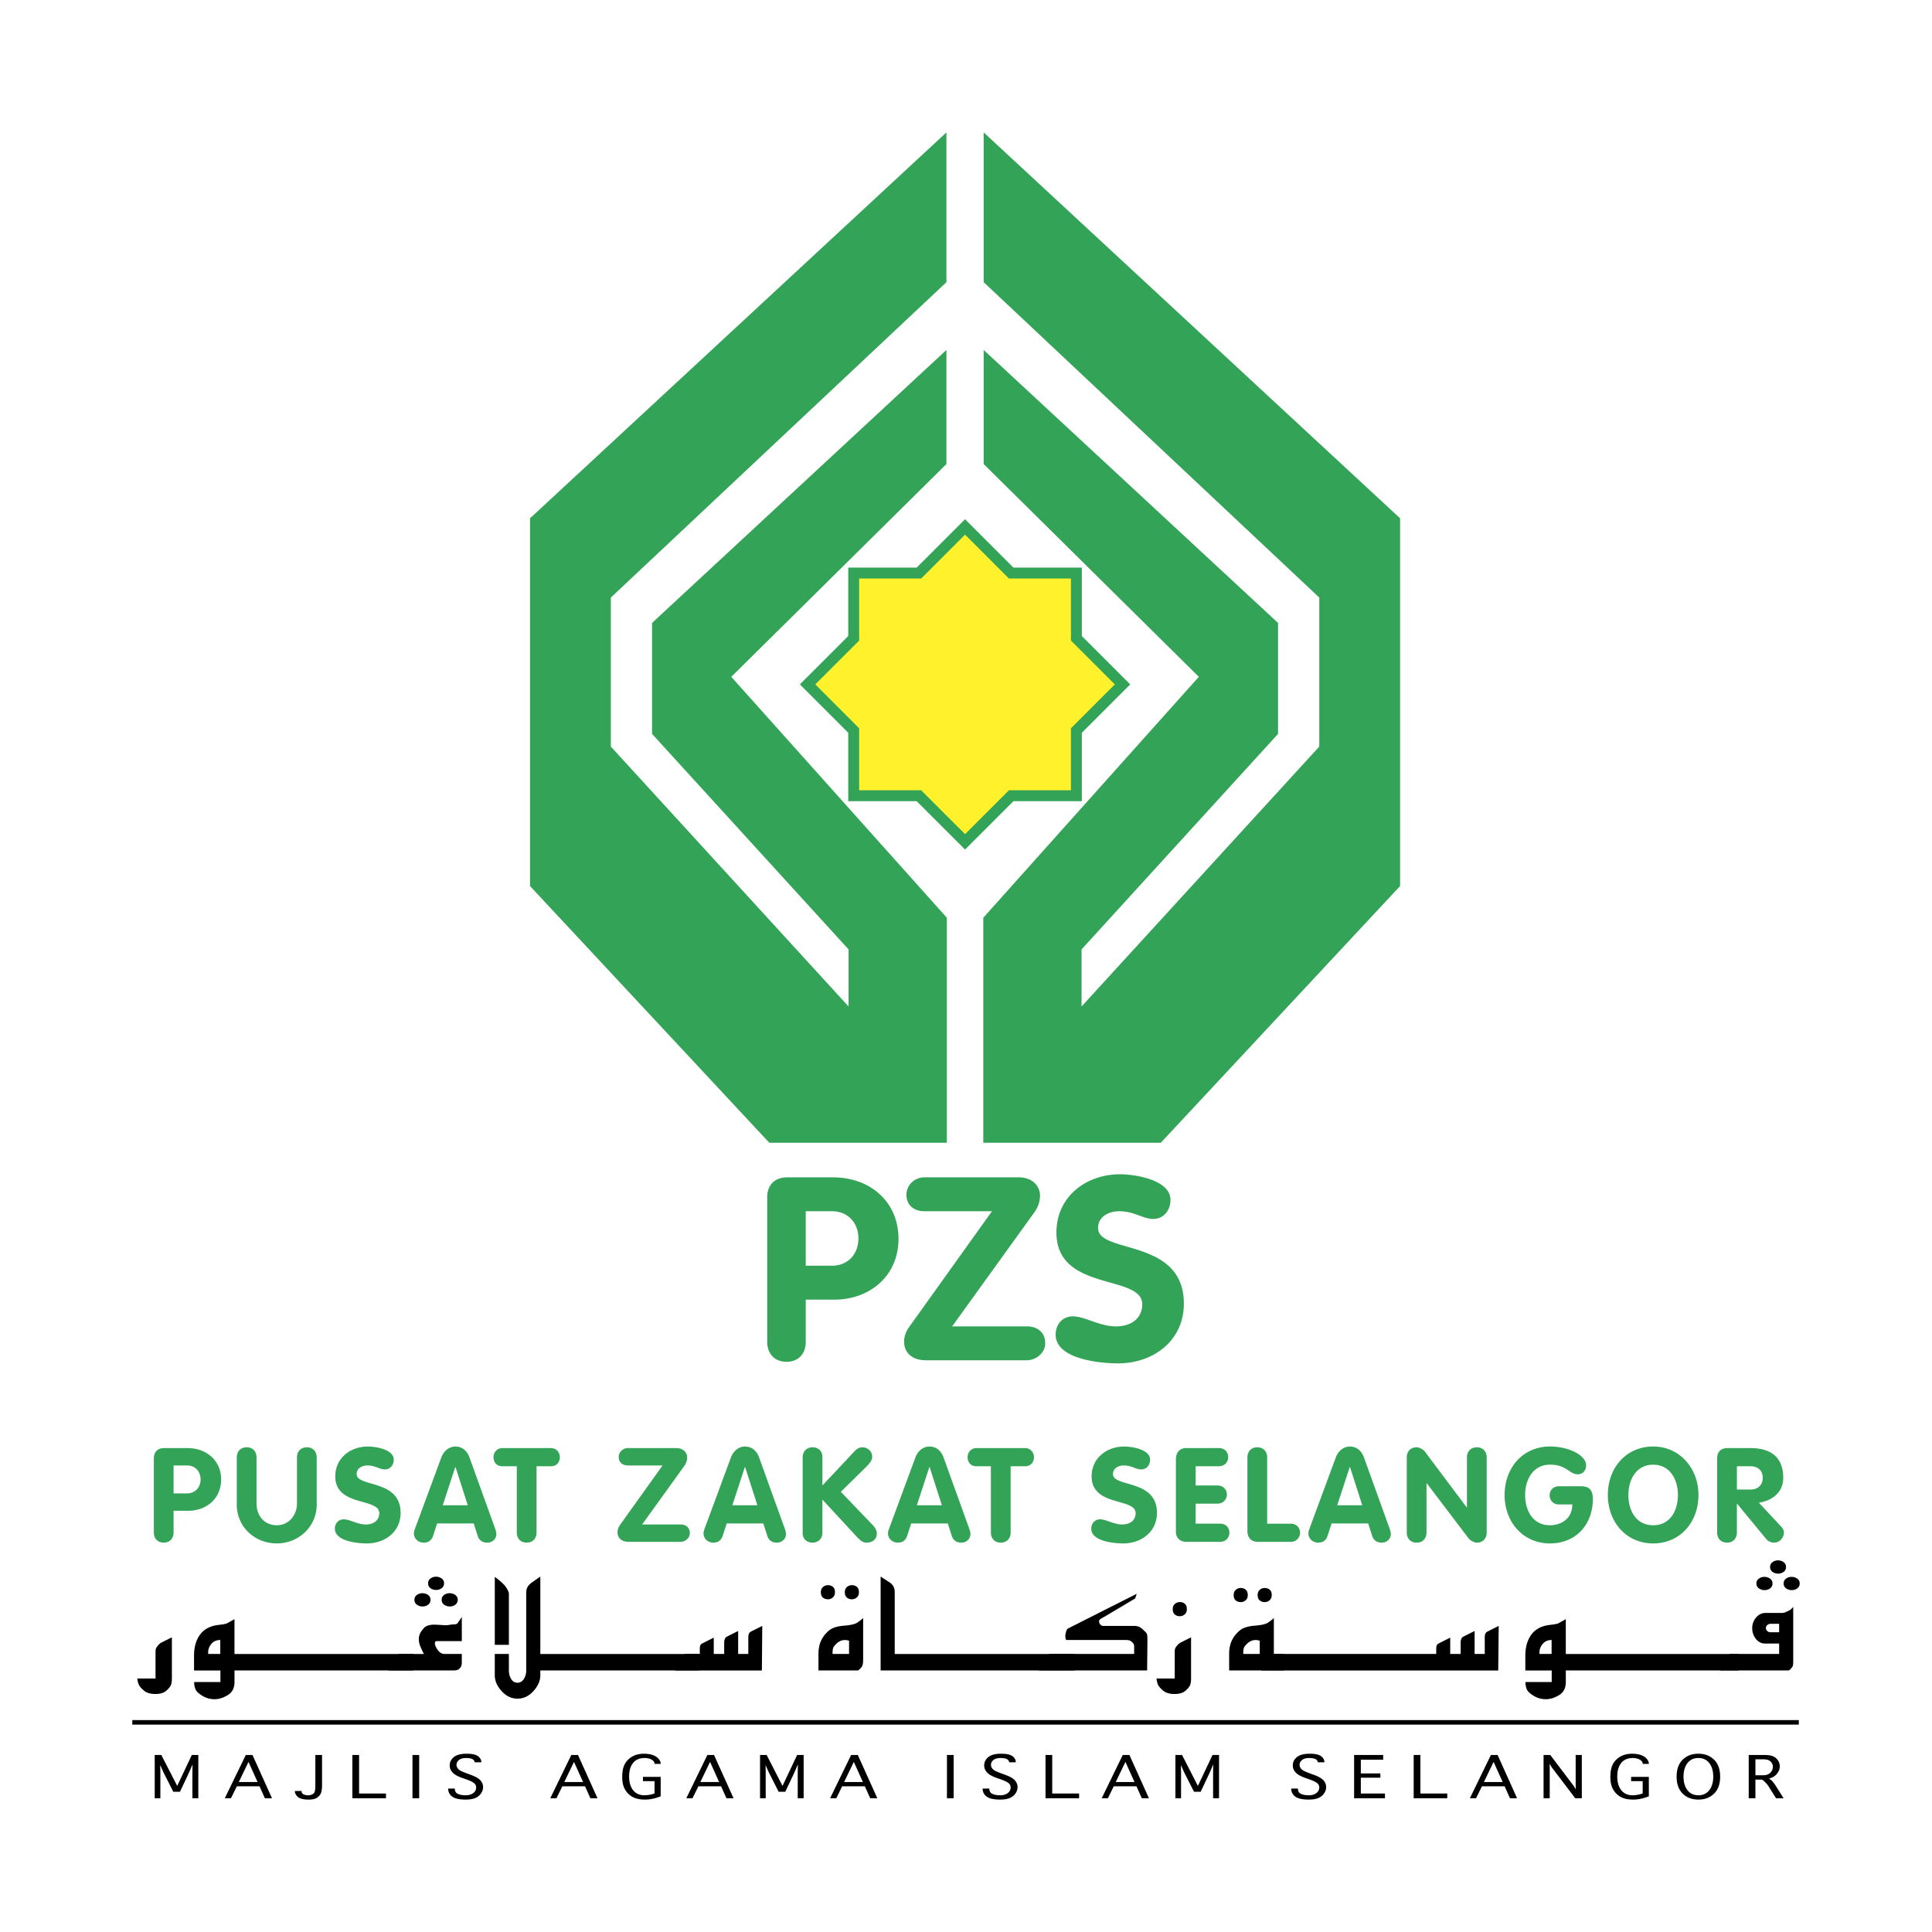 <svg xmlns="http://www.w3.org/2000/svg" width="2500" height="2500" viewBox="0 0 192.756 192.756"><g fill-rule="evenodd" clip-rule="evenodd"><path fill="#fff" d="M0 0h192.756v192.756H0V0z"/><path fill="#33a457" d="M94.425 13.211v14.944L60.943 59.62v14.865l23.719 25.932v-5.694L65.055 73.219V62.15l29.37-27.235v11.384L72.961 67.527l21.505 24.035v22.453h-17.71L52.879 88.399V51.713l41.546-38.502zM98.141 13.211v14.944l33.484 31.465v14.865l-23.719 25.932v-5.694l19.606-21.504V62.15L98.141 34.915v11.384l21.466 21.228-21.503 24.035v22.453h17.708l23.877-25.616V51.713L98.141 13.211z"/><path fill="#fff22d" stroke="#33a457" stroke-width="1.088" stroke-miterlimit="2.613" d="M107.391 72.885l4.601-4.603-4.601-4.6v-6.507h-6.506l-4.601-4.602-4.602 4.602h-6.507v6.507l-4.602 4.6 4.602 4.603v6.506h6.507l4.602 4.6 4.601-4.6h6.506v-6.506z"/><path d="M76.544 119.462c0-1.205.717-1.999 2-1.999h4.537c3.768 0 6.562 2.461 6.562 6.128 0 3.741-2.896 6.075-6.408 6.075H80.39v4.203c0 1.282-.82 2-1.921 2-1.103 0-1.923-.718-1.923-2v-14.407h-.002zm3.845 6.818h2.614c1.615 0 2.642-1.179 2.642-2.717s-1.026-2.717-2.642-2.717h-2.614v5.434zM102.432 132.332c1.078 0 1.848.589 1.848 1.691 0 .974-.924 1.691-1.848 1.691H92.357c-1.357 0-2.153-.769-2.153-1.846 0-.514.179-1.025.513-1.486l8.253-11.536h-6.74c-1.027 0-1.795-.591-1.795-1.64 0-.975.82-1.744 1.795-1.744h9.38c1.488 0 2.154.948 2.154 1.845a2.89 2.89 0 0 1-.562 1.643l-8.205 11.382h7.435zM116.781 119.719c0 .999-.666 1.896-1.717 1.896s-1.871-.768-3.408-.768c-1.104 0-2.104.589-2.104 1.667 0 2.641 8.562.948 8.562 7.562 0 3.667-3.025 5.947-6.562 5.947-1.975 0-6.229-.462-6.229-2.869 0-1 .666-1.821 1.717-1.821 1.205 0 2.641 1 4.307 1 1.691 0 2.615-.951 2.615-2.206 0-3.024-8.562-1.205-8.562-7.15 0-3.591 2.949-5.82 6.359-5.82 1.434-.002 5.022.536 5.022 2.562zM17.318 146.21h1.34c.827 0 1.354.604 1.354 1.393 0 .788-.526 1.393-1.354 1.393h-1.34v-2.786zm-1.97 6.674c0 .657.42 1.025.985 1.025s.986-.368.986-1.025v-2.153h1.458c1.8 0 3.286-1.196 3.286-3.114 0-1.879-1.433-3.141-3.364-3.141h-2.325c-.657 0-1.025.407-1.025 1.025v7.383h-.001zM23.625 145.422c0-.657.421-1.025.985-1.025.565 0 .985.368.985 1.025v4.585c0 1.209.775 2.168 2.024 2.168 1.196 0 2.01-1.012 2.01-2.168v-4.585c0-.657.421-1.025.985-1.025.565 0 .985.368.985 1.025v4.69c0 2.207-1.813 3.875-3.981 3.875-2.194 0-3.995-1.642-3.995-3.875v-4.69h.002zM39.286 145.632c0 .513-.341.973-.88.973-.539 0-.959-.395-1.748-.395-.565 0-1.077.303-1.077.854 0 1.354 4.388.486 4.388 3.877 0 1.879-1.55 3.047-3.363 3.047-1.012 0-3.193-.235-3.193-1.471 0-.512.341-.933.88-.933.617 0 1.354.513 2.208.513.867 0 1.34-.486 1.34-1.131 0-1.551-4.389-.616-4.389-3.666 0-1.839 1.511-2.981 3.259-2.981.736-.001 2.575.275 2.575 1.313zM45.422 146.367h.026l1.222 3.811h-2.496l1.248-3.811zm-4.034 6.189c-.026.066-.092.225-.092.434 0 .526.447.92.973.92.539 0 .815-.289.946-.696l.395-1.222h3.652l.394 1.234c.131.395.408.684.959.684.486 0 .906-.354.906-.867 0-.092-.026-.275-.105-.486l-2.575-7.146c-.224-.631-.71-1.091-1.406-1.091-.67 0-1.183.486-1.406 1.091l-2.641 7.145zM51.56 146.289h-1.432c-.631 0-.893-.46-.893-.907 0-.459.329-.906.893-.906h4.835c.565 0 .894.447.894.906 0 .447-.263.907-.894.907h-1.432v6.595c0 .657-.42 1.025-.985 1.025s-.985-.368-.985-1.025v-6.595h-.001zM67.878 152.097c.552 0 .946.302.946.867 0 .499-.473.866-.946.866h-5.164c-.697 0-1.104-.394-1.104-.946 0-.262.092-.524.263-.761l4.23-5.913h-3.456c-.525 0-.919-.302-.919-.841 0-.499.42-.894.919-.894h4.809c.763 0 1.104.486 1.104.946 0 .289-.119.617-.29.841l-4.204 5.834h3.812v.001zM74.316 146.367h.026l1.222 3.811h-2.497l1.249-3.811zm-4.033 6.189c-.026.066-.092.225-.092.434 0 .526.446.92.972.92.539 0 .814-.289.946-.696l.395-1.222h3.653l.394 1.234c.132.395.408.684.959.684.487 0 .907-.354.907-.867 0-.092-.026-.275-.105-.486l-2.575-7.146c-.223-.631-.709-1.091-1.405-1.091-.67 0-1.183.486-1.406 1.091l-2.643 7.145zM80.083 145.369c0-.538.395-.973.985-.973.565 0 .985.368.985.973v2.838l3.232-3.442c.145-.157.395-.368.762-.368.499 0 .972.382.972.946 0 .342-.21.617-.644 1.051l-2.483 2.444 3.035 3.167c.315.314.552.604.552.998 0 .617-.486.906-1.025.906-.381 0-.63-.224-.999-.617l-3.403-3.68v3.352c0 .512-.394.945-.985.945-.564 0-.985-.368-.985-.945v-7.595h.001zM92.723 146.367h.026l1.222 3.811h-2.496l1.248-3.811zm-4.034 6.189c-.026.066-.092.225-.092.434 0 .526.447.92.972.92.539 0 .815-.289.946-.696l.394-1.222h3.652l.394 1.234c.132.395.407.684.959.684.486 0 .907-.354.907-.867 0-.092-.026-.275-.105-.486l-2.575-7.146c-.223-.631-.709-1.091-1.406-1.091-.67 0-1.183.486-1.406 1.091l-2.64 7.145zM98.861 146.289H97.43c-.631 0-.894-.46-.894-.907 0-.459.329-.906.894-.906h4.834c.566 0 .895.447.895.906 0 .447-.264.907-.895.907h-1.432v6.595c0 .657-.42 1.025-.984 1.025-.566 0-.986-.368-.986-1.025v-6.595h-.001zM114.746 145.632c0 .513-.342.973-.881.973s-.959-.395-1.746-.395c-.566 0-1.078.303-1.078.854 0 1.354 4.389.486 4.389 3.877 0 1.879-1.551 3.047-3.363 3.047-1.012 0-3.193-.235-3.193-1.471 0-.512.342-.933.881-.933.617 0 1.354.513 2.207.513.867 0 1.34-.486 1.34-1.131 0-1.551-4.389-.616-4.389-3.666 0-1.839 1.512-2.981 3.26-2.981.733-.001 2.573.275 2.573 1.313zM117.32 145.619c0-.657.33-1.144 1.025-1.144h3.258c.631 0 .934.447.934.906 0 .447-.314.907-.934.907h-2.312v1.918h2.156c.643 0 .959.446.959.906 0 .446-.328.907-.959.907h-2.156v1.997h2.432c.631 0 .934.446.934.906 0 .446-.316.906-.934.906h-3.391c-.578 0-1.012-.394-1.012-.985v-7.224zM124.455 145.422c0-.657.42-1.025.986-1.025.564 0 .984.368.984 1.025v6.596h2.34c.67 0 .959.499.945.946a.918.918 0 0 1-.945.866h-3.285c-.645 0-1.025-.421-1.025-1.077v-7.331zM134.664 146.367h.025l1.223 3.811h-2.496l1.248-3.811zm-4.033 6.189a1.121 1.121 0 0 0-.092.434c0 .526.445.92.971.92.539 0 .814-.289.947-.696l.395-1.222h3.652l.395 1.234c.131.395.406.684.959.684.486 0 .906-.354.906-.867 0-.092-.027-.275-.105-.486l-2.576-7.146c-.223-.631-.709-1.091-1.404-1.091-.67 0-1.184.486-1.406 1.091l-2.642 7.145zM140.354 145.422c0-.657.42-1.025.984-1.025.25 0 .658.197.828.435l4.164 5.557h.027v-4.966c0-.657.42-1.025.986-1.025.564 0 .984.368.984 1.025v7.462c0 .657-.42 1.025-.984 1.025-.25 0-.645-.196-.828-.434l-4.166-5.492h-.025v4.9c0 .657-.422 1.025-.986 1.025s-.984-.368-.984-1.025v-7.462zM157.762 148.286c.828 0 1.156.42 1.156 1.261 0 2.536-1.656 4.44-4.283 4.44-2.668 0-4.52-2.114-4.52-4.835 0-2.731 1.838-4.834 4.52-4.834 1.984 0 3.613.933 3.613 1.852 0 .565-.355.92-.814.92-.895 0-1.078-.959-2.799-.959-1.643 0-2.471 1.433-2.471 3.021 0 1.604.803 3.022 2.471 3.022 1.037 0 2.232-.578 2.232-2.076h-1.34c-.537 0-.918-.381-.918-.919 0-.552.42-.894.918-.894h2.235v.001zM164.936 152.175c-1.67 0-2.471-1.419-2.471-3.022 0-1.589.828-3.021 2.471-3.021s2.471 1.433 2.471 3.021c-.001 1.603-.803 3.022-2.471 3.022zm0 1.812c2.693 0 4.52-2.114 4.52-4.835 0-2.667-1.879-4.834-4.52-4.834-2.68 0-4.52 2.103-4.52 4.834 0 2.721 1.852 4.835 4.52 4.835zM173.291 146.289h1.354c.723 0 1.223.407 1.223 1.156 0 .735-.5 1.169-1.223 1.169h-1.354v-2.325zm-1.971 6.595c0 .657.42 1.025.986 1.025.564 0 .984-.368.984-1.025v-2.85h.027l2.916 3.533c.209.25.525.342.762.342.578 0 .986-.5.986-1.012 0-.184-.08-.381-.264-.578l-2.232-2.392c1.34-.21 2.43-1.037 2.43-2.482 0-2.063-1.248-2.97-3.271-2.97h-2.312c-.656 0-1.012.395-1.012 1.025v7.384z" fill="#33a457"/><path d="M16 179.411h-.564v-4.316h.66l1.583 3.086 1.458-3.086h.65v4.316h-.591v-2.574l.014-.77h-.014l-.335.777-.906 1.92h-.665l-.978-1.931-.312-.703h-.015l.015.701v2.58zM24.793 175.785l.905 2.007h-1.873l.968-2.007zm-1.165 2.437h2.267l.533 1.189h.709l-1.946-4.316h-.667l-2.097 4.316h.617l.584-1.189zM29.421 178.686h.669v.03c0 .078.024.148.075.211s.128.109.234.141c.106.032.223.048.352.048a.91.91 0 0 0 .379-.079.506.506 0 0 0 .254-.245c.052-.11.078-.354.078-.731v-2.965h.669v2.976c0 .472-.06.794-.18.968-.12.172-.268.301-.443.383-.176.083-.416.124-.719.124-.5 0-.852-.087-1.059-.26-.206-.172-.31-.362-.31-.569v-.032h.001zM35.157 179.411v-4.316h.669v3.844h2.683v.472h-3.352zM41.821 179.411h-.669v-4.316h.669v4.316zM44.711 178.446h.669v.026c0 .241.101.408.301.502.2.095.467.141.799.141.291 0 .534-.071.731-.215s.295-.333.295-.566a.55.55 0 0 0-.254-.466c-.169-.118-.426-.236-.772-.355l-.267-.092c-.363-.126-.634-.25-.813-.374a1.31 1.31 0 0 1-.401-.411.977.977 0 0 1-.131-.504c0-.326.137-.602.411-.826.274-.225.703-.337 1.287-.337.535 0 .911.083 1.129.25.219.167.327.361.327.582v.026h-.669v-.026c0-.07-.033-.14-.101-.21-.067-.068-.168-.119-.302-.148s-.282-.044-.442-.044c-.328 0-.571.069-.728.206-.157.139-.236.296-.236.473 0 .118.038.23.112.336a.876.876 0 0 0 .309.26c.13.068.351.161.662.277l.313.113c.502.183.837.375 1.007.578.167.202.251.421.251.654 0 .218-.068.428-.206.631a1.276 1.276 0 0 1-.568.461c-.242.104-.565.157-.967.157-.383 0-.703-.038-.96-.115s-.451-.203-.585-.38a.934.934 0 0 1-.2-.577v-.027h-.001zM57.268 175.785l.905 2.007H56.3l.968-2.007zm-1.165 2.437h2.268l.532 1.189h.709l-1.946-4.316h-.667l-2.097 4.316h.617l.584-1.189zM65.917 179.218c-.543.218-1.061.327-1.553.327-.512 0-.926-.086-1.243-.258s-.569-.419-.758-.741c-.189-.323-.284-.736-.284-1.241 0-.568.09-1.01.269-1.325.179-.314.432-.562.756-.742.325-.18.711-.269 1.157-.269.306 0 .583.04.834.122.251.081.45.205.599.372.148.165.223.33.223.493v.026h-.613v-.026c0-.1-.045-.193-.137-.281a.934.934 0 0 0-.36-.204 1.642 1.642 0 0 0-.507-.072c-.497 0-.876.164-1.139.493-.262.328-.393.779-.393 1.355 0 .575.134 1.03.403 1.366.268.335.647.502 1.135.502.286 0 .619-.058.997-.175v-1.233h-1.155v-.429h1.768v1.94h.001zM70.843 175.785l.905 2.007h-1.873l.968-2.007zm-1.165 2.437h2.268l.532 1.189h.709l-1.947-4.316h-.667l-2.097 4.316h.617l.585-1.189zM76.393 179.411h-.563v-4.316h.66l1.582 3.086 1.459-3.086h.649v4.316h-.591v-2.574l.014-.77h-.014l-.334.777-.907 1.92h-.665l-.977-1.931-.313-.703h-.014l.014.701v2.58zM85.186 175.785l.905 2.007h-1.873l.968-2.007zm-1.165 2.437h2.267l.533 1.189h.709l-1.946-4.316h-.667l-2.097 4.316h.618l.583-1.189zM95.146 179.411h-.668v-4.316h.668v4.316zM98.037 178.446h.67v.026c0 .241.1.408.301.502.199.095.465.141.799.141.289 0 .533-.071.73-.215s.295-.333.295-.566a.55.55 0 0 0-.254-.466c-.17-.118-.426-.236-.771-.355l-.268-.092c-.363-.126-.635-.25-.814-.374a1.317 1.317 0 0 1-.4-.411.978.978 0 0 1-.133-.504c0-.326.139-.602.412-.826s.703-.337 1.287-.337c.535 0 .912.083 1.129.25.219.167.326.361.326.582v.026h-.668v-.026c0-.07-.033-.14-.102-.21a.588.588 0 0 0-.301-.148 2.112 2.112 0 0 0-.443-.044c-.328 0-.57.069-.729.206-.156.139-.234.296-.234.473 0 .118.037.23.111.336.074.104.178.191.309.26s.352.161.662.277l.314.113c.502.183.836.375 1.006.578.168.202.252.421.252.654 0 .218-.068.428-.205.631s-.326.355-.568.461c-.242.104-.564.157-.967.157-.385 0-.705-.038-.961-.115s-.451-.203-.586-.38a.933.933 0 0 1-.199-.577v-.027zM104.311 179.411v-4.316h.669v3.844h2.682v.472h-3.351zM112.285 175.785l.904 2.007h-1.873l.969-2.007zm-1.166 2.437h2.268l.533 1.189h.709l-1.947-4.316h-.666l-2.098 4.316h.617l.584-1.189zM117.834 179.411h-.563v-4.316h.661l1.582 3.086 1.459-3.086h.65v4.316h-.592v-2.574l.014-.77h-.014l-.334.777-.906 1.92h-.666l-.977-1.931-.314-.703h-.014l.014.701v2.58zM128.826 178.446h.67v.026c0 .241.1.408.301.502.199.095.467.141.799.141.291 0 .533-.071.73-.215s.297-.333.297-.566a.552.552 0 0 0-.256-.466c-.168-.118-.426-.236-.771-.355l-.268-.092c-.363-.126-.633-.25-.812-.374a1.325 1.325 0 0 1-.402-.411.977.977 0 0 1-.131-.504c0-.326.137-.602.41-.826.275-.225.703-.337 1.287-.337.535 0 .912.083 1.129.25.219.167.326.361.326.582v.026h-.668v-.026c0-.07-.033-.14-.102-.21-.066-.068-.166-.119-.301-.148s-.281-.044-.441-.044c-.33 0-.572.069-.729.206-.158.139-.236.296-.236.473 0 .118.037.23.111.336.076.104.178.191.309.26s.352.161.662.277l.314.113c.502.183.836.375 1.006.578.168.202.252.421.252.654 0 .218-.068.428-.205.631s-.326.355-.568.461c-.242.104-.564.157-.967.157-.385 0-.705-.038-.961-.115s-.451-.203-.584-.38a.935.935 0 0 1-.201-.577v-.027zM135.1 179.411v-4.316h2.9v.471h-2.23v1.367h1.949v.429h-1.949v1.577h2.408v.472H135.1zM141.043 179.411v-4.316h.668v3.844h2.682v.472h-3.35zM149.016 175.785l.904 2.007h-1.871l.967-2.007zm-1.164 2.437h2.268l.531 1.189h.709l-1.945-4.316h-.668l-2.096 4.316h.617l.584-1.189zM154.615 179.411h-.613v-4.316h.67l2.326 3.071.223.345-.016-.341v-3.075h.613v4.316h-.654l-2.342-3.079-.22-.355.013.35v3.084zM164.504 179.218c-.543.218-1.061.327-1.553.327-.512 0-.926-.086-1.242-.258s-.57-.419-.758-.741c-.189-.323-.285-.736-.285-1.241 0-.568.09-1.01.27-1.325a1.94 1.94 0 0 1 .756-.742c.326-.18.711-.269 1.158-.269.305 0 .584.04.834.122.25.081.449.205.598.372.148.165.223.33.223.493v.026h-.613v-.026c0-.1-.045-.193-.137-.281a.93.93 0 0 0-.359-.204 1.635 1.635 0 0 0-.506-.072c-.498 0-.877.164-1.139.493-.262.328-.395.779-.395 1.355 0 .575.135 1.03.404 1.366.268.335.646.502 1.135.502.285 0 .619-.058.996-.175v-1.233h-1.154v-.429h1.768v1.94h-.001zM168.359 178.605c-.262-.34-.393-.79-.393-1.351 0-.559.131-1.007.393-1.348.264-.34.625-.509 1.088-.509.465 0 .828.169 1.09.509.262.341.393.789.393 1.348 0 .561-.131 1.011-.393 1.351s-.625.51-1.09.51c-.463 0-.824-.17-1.088-.51zm2.653.345c.406-.396.607-.961.607-1.695 0-.73-.201-1.295-.607-1.691-.404-.396-.926-.595-1.566-.595-.639 0-1.16.198-1.564.595-.402.396-.605.961-.605 1.691 0 .734.203 1.299.605 1.695.404.396.926.595 1.564.595.64 0 1.161-.198 1.566-.595zM175.139 175.524h.699c.307 0 .523.037.65.109a.786.786 0 0 1 .291.27.68.68 0 0 1 .1.362.824.824 0 0 1-.127.44.8.8 0 0 1-.338.311c-.143.071-.35.106-.625.106h-.65v-1.598zm0 2.028h.668c.279.206.504.447.676.724l.713 1.136h.756l-.811-1.281a4.248 4.248 0 0 0-.209-.291 1.466 1.466 0 0 0-.205-.225 1.04 1.04 0 0 0-.25-.147c.297-.099.514-.21.652-.335.139-.124.246-.264.324-.419a1.066 1.066 0 0 0-.057-1.066 1.118 1.118 0 0 0-.465-.409c-.197-.095-.488-.143-.879-.143h-1.582v4.316h.668v-1.86h.001zM13.702 167.464h1.815v-2.391c0-.281.007-.457.021-.527a.74.74 0 0 1 .141-.268c.08-.107.148-.188.204-.239.056-.052.113-.096.169-.134l1.097-.548v4.106c0 .234-.025.437-.077.604-.051.169-.204.368-.457.598s-.624.345-1.111.345-.865-.109-1.132-.33-.44-.42-.521-.598a1.863 1.863 0 0 1-.149-.618zM41.242 166.662H23.396v1.153c0 .601-.225 1.036-.675 1.309-.45.271-.886.407-1.308.407-.441 0-.847-.112-1.217-.337-.37-.226-.601-.441-.689-.647a1.838 1.838 0 0 1-.133-.731h2.616v-1.153h-2.63V165.2c0-.628.103-1.167.309-1.616.207-.451.488-.793.844-1.027s.78-.38 1.272-.436c.493-.057.786-.113.879-.169l.731-.408v3.474h17.846v1.644h.001zm-20.475-1.813v.168h1.209v-1.393c-.395 0-.699.141-.915.423-.197.253-.294.52-.294.802z"/><path d="M41.588 159.131a.907.907 0 0 1 .549-.176c.215 0 .405.059.569.176s.246.279.246.485-.08.368-.239.485a.901.901 0 0 1-.548.176.957.957 0 0 1-.57-.176c-.165-.117-.247-.279-.247-.485s.081-.368.24-.485zm-2.826 7.531h6.469c.15 0 .274-.014.373-.042.098-.028.201-.101.309-.218s.162-.312.162-.584v-.802h-1.73a.7.7 0 0 1-.45-.161 1.533 1.533 0 0 1-.352-.437c-.103-.183-.154-.34-.154-.472 0-.14.065-.21.196-.21h2.49v-2.405l-.408.591c-.057.084-.143.129-.261.134a7.985 7.985 0 0 0-.443.035 2.76 2.76 0 0 1-.562.057c-.038 0-.199-.01-.485-.028a9.576 9.576 0 0 0-.598-.028c-.234 0-.443.03-.625.091s-.316.143-.401.246-.16.197-.225.281a1.348 1.348 0 0 0-.281.831c0 .188.028.366.084.534.056.169.145.38.267.633l.155.31h-2.545l-.985 1.644zm5.541-7.531a.902.902 0 0 1 .549-.176c.215 0 .405.059.569.176.165.117.247.279.247.485s-.08.368-.239.485a.907.907 0 0 1-.549.176c-.216 0-.405-.059-.569-.176s-.246-.279-.246-.485.079-.368.238-.485zm-1.35-1.646a.901.901 0 0 1 .548-.176.92.92 0 0 1 .562.176c.16.117.24.279.24.485 0 .207-.08.368-.24.485a.901.901 0 0 1-.548.176c-.216 0-.404-.059-.563-.176s-.239-.278-.239-.485a.57.57 0 0 1 .24-.485zm132.526.016a.904.904 0 0 1 .549-.176c.215 0 .404.059.568.176s.248.278.248.485a.57.57 0 0 1-.24.484.91.91 0 0 1-.549.177.95.95 0 0 1-.568-.177.556.556 0 0 1-.246-.484.56.56 0 0 1 .238-.485zm2.714 0a.899.899 0 0 1 .547-.176c.217 0 .406.059.57.176s.246.278.246.485c0 .206-.08.368-.238.484a.905.905 0 0 1-.549.177.955.955 0 0 1-.57-.177.56.56 0 0 1-.246-.484c0-.207.08-.368.24-.485zm-1.349-1.646a.894.894 0 0 1 .547-.176c.215 0 .402.059.562.176s.24.279.24.485-.08.367-.24.485a.91.91 0 0 1-.549.175.927.927 0 0 1-.561-.175c-.16-.118-.24-.279-.24-.485s.081-.367.241-.485zM49.365 164.103h1.407v-5.161s-.074-.327-.386-.718c-.313-.391-1.021-.898-1.021-.898v6.777zm20.383.914h-15.84v-7.722l-.844.591a1.937 1.937 0 0 0-.282.246.99.99 0 0 0-.21.338c-.047.127-.07.279-.07.457v7.735c0 .319-.08.603-.239.851-.159.249-.371.373-.633.373-.272 0-.483-.124-.633-.373a1.61 1.61 0 0 1-.225-.851v-1.646h-1.407v2.138c0 .544.227 1.066.682 1.568.455.502.982.752 1.583.752.609 0 1.142-.252 1.596-.759s.682-1.027.682-1.562v-.492h15.84v-1.644z"/><path d="M68.315 165.017h1.505v-.576l.014-.183a.441.441 0 0 1 .211-.282l1.167-.59v1.631h1.041v-1.182c0-.103.023-.211.071-.323a.433.433 0 0 1 .225-.239l1.097-.548v2.292h1.013V163.4c0-.188.021-.326.063-.414.042-.09.129-.167.26-.232l1.069-.535-.038 4.444H67.33l.985-1.646zM82.109 158.337a.73.73 0 0 1 .492-.184c.206 0 .375.059.506.176.132.117.197.293.197.527 0 .225-.071.398-.211.52a.725.725 0 0 1-.492.184c-.207 0-.375-.059-.506-.176s-.197-.293-.197-.527c0-.225.07-.399.211-.52zm2.391 0a.728.728 0 0 1 .492-.184c.206 0 .375.059.506.176.131.117.197.293.197.527 0 .225-.071.398-.211.52a.725.725 0 0 1-.492.184.734.734 0 0 1-.507-.176c-.131-.117-.197-.293-.197-.527.001-.225.071-.399.212-.52zm1.568 7.749a.793.793 0 0 1-.218.366 1.467 1.467 0 0 1-.211.189.39.39 0 0 1-.155.021h-3.826v-1.646c0-.516.087-.959.261-1.328.173-.371.427-.699.759-.985s.832-.454 1.498-.506c.666-.052 1.111-.15 1.336-.296.226-.145.427-.303.604-.471v4.177c.001.188-.015.347-.048.479zm-2.961-1.625a2.521 2.521 0 0 0-.042.556h1.646v-1.322a1.481 1.481 0 0 0-.407-.07c-.338 0-.643.141-.915.423-.16.168-.254.306-.282.413zM107.23 166.662H87.86v-9.367l.844.549c.075.038.162.105.259.204a.999.999 0 0 1 .226.345c.052.132.078.276.078.436v6.188h17.963v1.645z"/><path d="M104.674 165.017h8.48v-.759c0-.095-.02-.179-.062-.254s-.119-.156-.232-.246c-.113-.089-.275-.134-.492-.134h-6.006c-.045-.149-.07-.246-.07-.288v-.105c0-.093.016-.202.043-.323.027-.122.061-.22.098-.296a.361.361 0 0 1 .184-.168l6.793-3.432-.154.464-3.023 1.801c-.16.084-.303.166-.43.246-.127.079-.172.194-.133.344a.468.468 0 0 0 .141.239.345.345 0 0 0 .252.112h3.094c.32 0 .586.099.803.295.215.197.355.339.422.423s.098.3.098.647l-.031 3.079h-10.797l1.022-1.645zM117.217 160.024a.73.73 0 0 1 .492-.184.73.73 0 0 1 .506.176c.133.118.197.293.197.528 0 .225-.07.398-.211.52a.729.729 0 0 1-.492.183.73.73 0 0 1-.506-.176c-.133-.117-.197-.293-.197-.526 0-.226.07-.399.211-.521zm-1.682 8.059c.08.178.254.377.521.598s.645.33 1.133.33c.486 0 .857-.115 1.109-.345.254-.229.406-.429.459-.598a2.1 2.1 0 0 0 .076-.604v-4.106l-1.098.548c-.057.038-.111.082-.168.134s-.125.132-.203.239a.725.725 0 0 0-.141.268c-.016.07-.021.246-.021.527v2.391h-1.814c.02.233.069.44.147.618zM123.295 158.618a.73.73 0 0 1 .492-.184c.207 0 .375.06.506.176.131.117.197.293.197.528 0 .225-.07.397-.211.52s-.305.183-.492.183a.73.73 0 0 1-.506-.176c-.133-.116-.197-.293-.197-.526 0-.226.07-.4.211-.521zm2.391 0a.73.73 0 0 1 .492-.184c.207 0 .375.06.506.176.133.117.197.293.197.528 0 .225-.07.397-.211.52s-.305.183-.492.183a.734.734 0 0 1-.506-.176c-.131-.116-.197-.293-.197-.526 0-.226.07-.4.211-.521zm-1.604 5.843a2.604 2.604 0 0 0-.041.556h1.645v-1.322a1.469 1.469 0 0 0-.406-.07c-.34 0-.643.141-.916.423-.159.168-.255.306-.282.413zm3.994 2.201h-5.443v-1.646c0-.516.088-.959.262-1.328.172-.371.426-.699.76-.985.332-.286.83-.454 1.498-.506.664-.052 1.109-.15 1.336-.296.225-.145.426-.303.604-.471v3.586h.984v1.646h-.001z"/><path d="M126.828 165.017h16.467v-.576l.014-.183a.435.435 0 0 1 .211-.282l1.168-.59v1.631h1.041v-1.182c0-.103.023-.211.068-.323a.44.44 0 0 1 .227-.239l1.098-.548v2.292h1.012V163.4c0-.188.021-.326.062-.414.043-.09.129-.167.262-.232l1.068-.535-.047 4.444h-23.637l.986-1.646zM173.492 166.662h-17.27v1.153c0 .601-.225 1.036-.676 1.309-.449.271-.885.407-1.307.407-.441 0-.848-.112-1.219-.337-.369-.226-.6-.441-.688-.647a1.82 1.82 0 0 1-.135-.731h2.617v-1.153h-2.631V165.2c0-.628.104-1.167.311-1.616.205-.451.486-.793.844-1.027.355-.234.781-.38 1.271-.436.492-.057.785-.113.881-.169l.73-.408v3.474h17.27v1.644h.002zm-19.9-1.813v.168h1.211v-1.393c-.395 0-.699.141-.914.423a1.28 1.28 0 0 0-.297.802z"/><path d="M172.582 165.017h4.924v-1.041h-1.408c-.365 0-.67-.154-.914-.464a1.69 1.69 0 0 1-.365-1.068c0-.403.129-.757.387-1.062.258-.306.574-.458.949-.458h1.576a.955.955 0 0 0 .338-.049c.084-.032.209-.089.379-.169.168-.08.324-.209.463-.387v5.288c0 .244-.006.413-.02.506-.014.095-.053.179-.113.254s-.121.143-.184.204a.278.278 0 0 1-.203.091h-6.793l.984-1.645zm3.742-2.292a.433.433 0 0 0 .295.127h.887v-.845h-.859a.464.464 0 0 0-.322.127.38.38 0 0 0-.001.591z"/><path fill="#fff" stroke="#000" stroke-width=".451" stroke-miterlimit="2.613" d="M13.199 171.839h166.27-166.27z"/></g></svg>